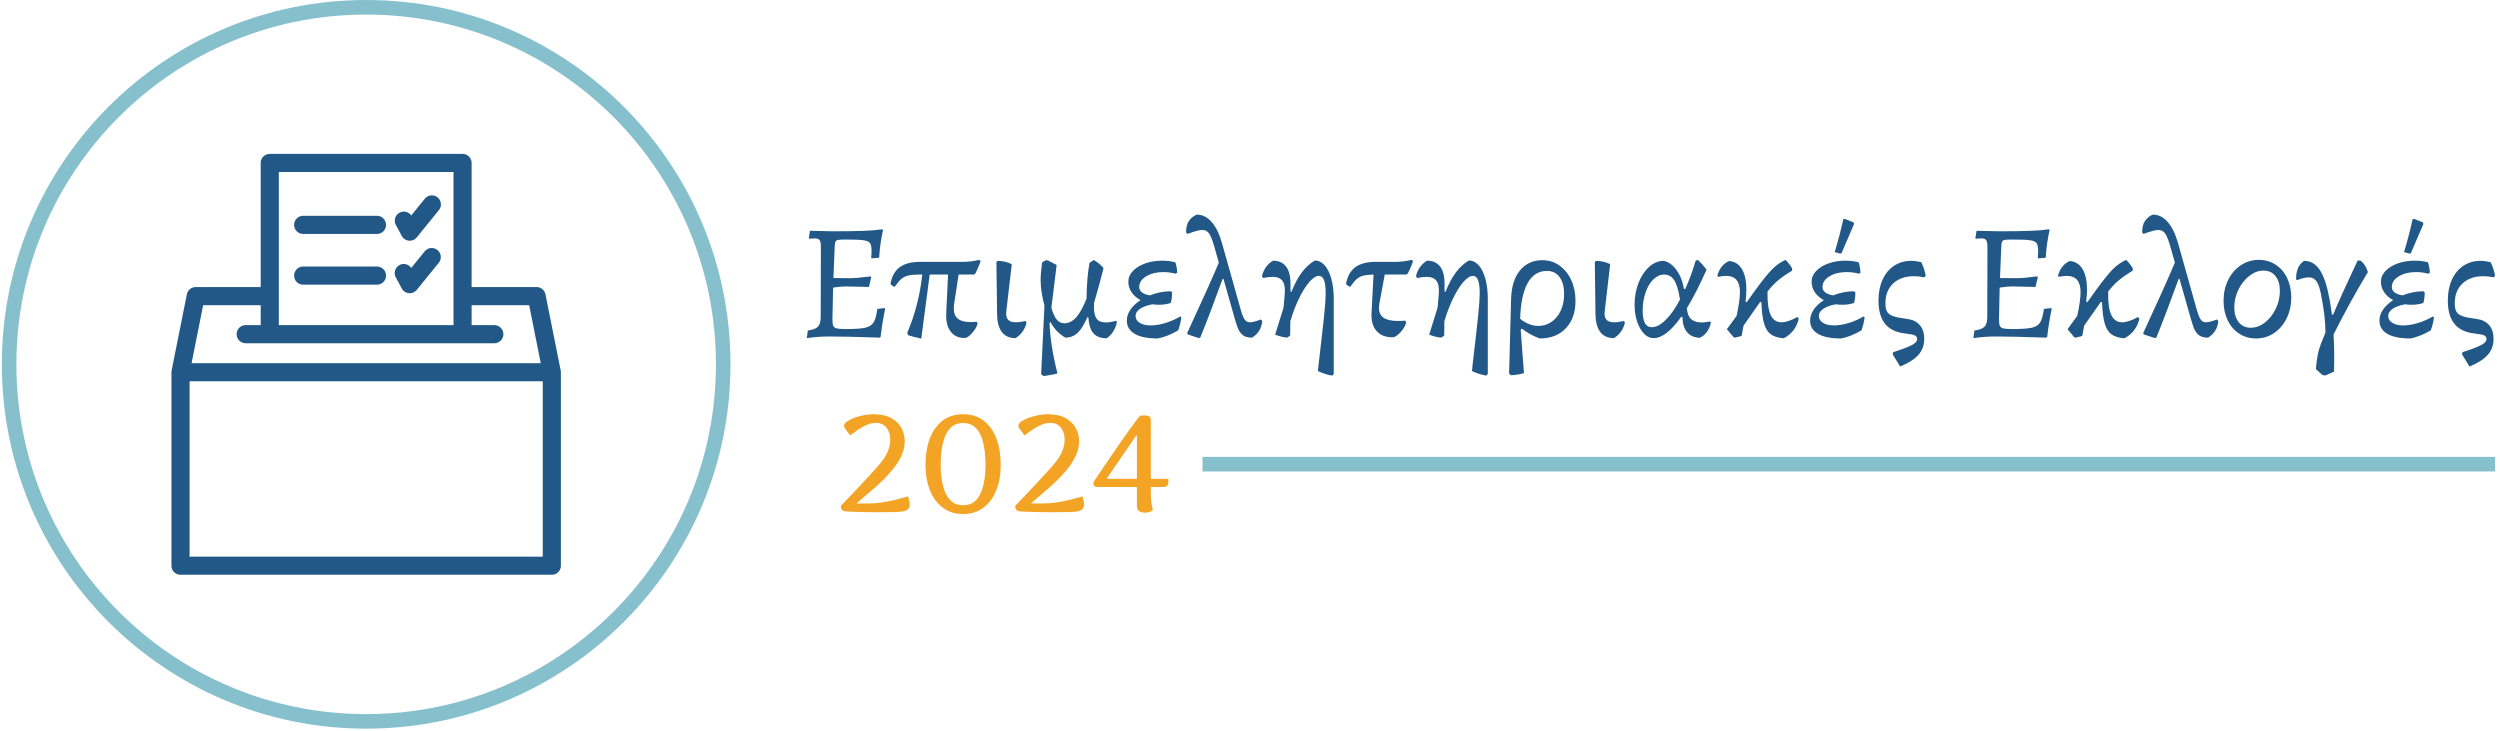 <svg xmlns="http://www.w3.org/2000/svg" version="1.1" xmlns:xlink="http://www.w3.org/1999/xlink" xmlns:svgjs="http://svgjs.dev/svgjs" width="2000" height="585" viewBox="0 0 2000 585"><g transform="matrix(1,0,0,1,-1.212,-1.034)"><svg viewBox="0 0 396 116" data-background-color="#ffffff" preserveAspectRatio="xMidYMid meet" height="585" width="2000" xmlns="http://www.w3.org/2000/svg" xmlns:xlink="http://www.w3.org/1999/xlink"><g id="tight-bounds" transform="matrix(1,0,0,1,0.24,0.205)"><svg viewBox="0 0 395.52 115.59" height="115.59" width="395.52"><g><svg viewBox="0 0 584.079 170.696" height="115.59" width="395.52"><g transform="matrix(1,0,0,1,188.559,50.274)"><svg viewBox="0 0 395.52 70.148" height="70.148" width="395.52"><g id="textblocktransform"><svg viewBox="0 0 395.52 70.148" height="70.148" width="395.52" id="textblock"><g><rect width="302.811" height="3.412" y="56.751" x="92.709" fill="#87c0cd" data-fill-palette-color="tertiary"></rect></g><g><svg viewBox="0 0 395.52 37.834" height="37.834" width="395.52"><g transform="matrix(1,0,0,1,0,0)"><svg width="395.52" viewBox="2.9 -36.9 511.15 48.9" height="37.834" data-palette-color="#225887"><path d="M26.45-8.6L26.6-8.35Q25.75-4.3 25.25 0.05L25.25 0.05 25 0.35Q14.5 0 9.85 0L9.85 0Q6.15 0 2.9 0.5L2.9 0.5 3.2-1.8Q5.45-2.1 6.28-2.98 7.1-3.85 7.1-6L7.1-6 7.15-27Q7.15-28.6 6.78-29.15 6.4-29.7 5.3-29.7L5.3-29.7 3.6-29.6 3.5-29.8 3.85-32Q8.95-31.85 10.8-31.85L10.8-31.85Q16.75-31.85 20.05-31.98 23.35-32.1 25.8-32.45L25.8-32.45 25.95-32.15Q25.05-28.2 24.8-23.85L24.8-23.85 22.4-23.65 22.5-25.8Q22.5-27.55 22.05-28.23 21.6-28.9 20.1-29.13 18.6-29.35 14.85-29.35L14.85-29.35Q13.1-29.35 12.45-29.25 11.8-29.15 11.6-28.78 11.4-28.4 11.35-27.4L11.35-27.4 10.95-17.7 16.1-17.65Q18.05-17.65 22.2-18.2L22.2-18.2 22.4-17.95 21.7-15Q16.15-15.15 14.7-15.15L14.7-15.15Q13.05-15.15 10.85-14.8L10.85-14.8 10.65-5.25Q10.65-3.8 10.9-3.23 11.15-2.65 11.93-2.45 12.7-2.25 14.6-2.25L14.6-2.25Q18.8-2.25 20.58-2.65 22.35-3.05 23.1-4.25 23.85-5.45 24.25-8.35L24.25-8.35 26.45-8.6ZM47.5-9.85Q47.4-9.35 47.4-8.45L47.4-8.45Q47.4-6.35 48.67-5.35 49.95-4.35 52.6-4.35L52.6-4.35Q53.1-4.35 54.3-4.45L54.3-4.45 54.6-4.1Q54.55-3.3 53.85-2.23 53.15-1.15 52.25-0.35 51.35 0.45 50.75 0.45L50.75 0.45Q47.95 0.5 46.45-1.48 44.95-3.45 45.1-6.95L45.1-6.95 45.65-18.75 40.1-18.75 37.55 0.65Q34.45-0.05 33.55-0.4L33.55-0.4 33.3-1.1Q36.85-9.45 37.85-18.75L37.85-18.75 37.2-18.75Q34.95-18.75 33.7-18.48 32.45-18.2 31.55-17.45 30.65-16.7 29.55-15.1L29.55-15.1 29.2-15.1 28.3-15.75 28.25-16.1Q28.9-19.45 31.1-21.03 33.3-22.6 37.25-22.6L37.25-22.6 50.35-22.6Q52.55-22.6 55.1-23.2L55.1-23.2 55.5-22.8Q55.15-21.7 54.62-20.55 54.1-19.4 53.95-19.1L53.95-19.1 53.5-18.75 48.85-18.75 47.5-9.85ZM66.09 0.5Q63.34 0.5 61.95-1.35 60.55-3.2 60.5-6.75L60.5-6.75 60.3-22.6 60.75-22.9Q63-22.85 64.95-21.9L64.95-21.9 63.3-7.65Q63.25-7.4 63.25-6.9L63.25-6.9Q63.25-5.6 63.95-4.95 64.64-4.3 66.15-4.3L66.15-4.3Q67.55-4.3 69.15-4.7L69.15-4.7 69.4-4.1Q68.65-1.1 66.09 0.5L66.09 0.5ZM96.54-4.75L96.79-4.35Q96.14-1.2 93.69 0.55L93.69 0.55Q91.04 0.55 89.69-0.95 88.34-2.45 88.14-5.8L88.14-5.8 87.89-5.9Q86.34-2.4 84.82-1.03 83.29 0.35 81.19 0.35L81.19 0.35Q78.24-1.35 76.69-4.35L76.69-4.35 76.44-4.2 76.39-4Q76.64 2.8 78.79 11.2L78.79 11.2Q78.04 11.45 74.64 12L74.64 12 73.84 11.45 74.84-9.35Q73.69-13.65 73.69-17.05L73.69-17.05Q73.69-19.35 74.14-22.4L74.14-22.4 75.14-23.05 75.84-23.05 78.54-21.65 76.94-8.7Q77.69-6.15 78.59-5.08 79.49-4 80.84-4L80.84-4Q82.94-4 84.57-5.93 86.19-7.85 87.59-11.5L87.59-11.5Q87.64-17.6 88.49-22.3L88.49-22.3 89.79-23.15Q91.64-22.05 92.74-20.7L92.74-20.7Q91.29-14.95 89.89-10.25L89.89-10.25 89.84-9.5Q89.74-6.75 90.57-5.5 91.39-4.25 93.39-4.25L93.39-4.25Q94.74-4.25 96.54-4.75L96.54-4.75ZM115.94-6.05L116.29-5.85Q116.14-4.15 115.34-1.85L115.34-1.85Q112.04 0.05 109.19 0.6L109.19 0.6Q104.54 0.6 102.17-0.8 99.79-2.2 99.79-4.8L99.79-4.8Q99.79-6.55 100.89-8.15 101.99-9.75 103.94-11L103.94-11Q102.19-11.95 101.22-13.4 100.24-14.85 100.24-16.6L100.24-16.6Q100.24-18.4 101.64-19.85 103.04-21.3 105.37-22.13 107.69-22.95 110.39-22.95L110.39-22.95Q112.74-22.95 114.49-22.45L114.49-22.45Q114.99-20.85 115.04-19.35L115.04-19.35 114.59-19Q112.74-19.5 110.84-19.5L110.84-19.5Q107.79-19.5 105.67-18.23 103.54-16.95 103.54-14.95L103.54-14.95Q103.54-14 104.37-13.35 105.19-12.7 106.79-12.45L106.79-12.45Q109.79-13.65 113.04-13.7L113.04-13.7 113.49-13.35Q113.49-11.55 113.09-10.15L113.09-10.15Q111.44-9.6 109.49-9.6L109.49-9.6Q108.44-9.6 107.54-9.75L107.54-9.75Q105.14-9.3 103.79-8.38 102.44-7.45 102.44-6.25L102.44-6.25Q102.44-4.9 103.69-4.13 104.94-3.35 106.99-3.35L106.99-3.35Q108.99-3.35 111.37-4.05 113.74-4.75 115.94-6.05L115.94-6.05ZM140.39-5.15L140.79-4.65Q140.44-1.3 137.69 0.35L137.69 0.35Q136.24 0.35 135.34-0.13 134.44-0.6 133.81-1.7 133.19-2.8 132.59-4.95L132.59-4.95 129.04-17.45 128.79-17.45Q125.14-7.35 122.04 0.3L122.04 0.3 121.64 0.5 118.29-0.6 118.04-1Q124.49-14.9 127.64-22.35L127.64-22.35 126.19-27.5Q125.39-30.2 124.66-31.23 123.94-32.25 122.59-32.25L122.59-32.25Q121.34-32.25 118.14-31.05L118.14-31.05 117.74-31.5Q117.64-35.45 120.94-36.9L120.94-36.9Q123.49-36.9 125.44-34.7 127.39-32.5 128.59-28.3L128.59-28.3 134.29-8.05Q134.89-5.95 135.46-5.13 136.04-4.3 137.09-4.3L137.09-4.3Q138.09-4.3 140.39-5.15L140.39-5.15ZM156.69-23Q158.39-23 159.69-21.55 160.99-20.1 161.71-17.43 162.44-14.75 162.44-11.35L162.44-11.35 162.44 11.35 161.99 11.85Q159.49 11.4 157.64 10.45L157.64 10.45Q157.84 8.8 157.89 8.1L157.89 8.1Q159.09-2.1 159.54-6.5 159.99-10.9 159.99-13.05L159.99-13.05Q159.99-15.8 159.49-17.07 158.99-18.35 157.94-18.35L157.94-18.35Q156.64-18.35 155.04-16.5 153.44-14.65 151.91-11.5 150.39-8.35 149.29-4.6L149.29-4.6 149.24-0.25 148.34 0.35Q146.64 0.2 144.69-0.55L144.69-0.55 147.24-8.75 147.59-12.8Q147.64-13.2 147.64-13.9L147.64-13.9Q147.64-16.05 146.74-17.05 145.84-18.05 143.94-18.05L143.94-18.05Q142.64-18.05 141.09-17.7L141.09-17.7 140.69-18.25Q141.49-21.45 144.04-22.95L144.04-22.95Q146.64-22.95 148.01-21.15 149.39-19.35 149.34-15.75L149.34-15.75 149.34-13.6 149.64-13.55Q151.04-17.05 152.71-19.33 154.39-21.6 156.69-23L156.69-23ZM186.03-23.2L186.43-22.8Q186.08-21.7 185.56-20.55 185.03-19.4 184.88-19.1L184.88-19.1 184.43-18.75 177.88-18.75 176.28-10.1Q176.13-9.35 176.13-8.65L176.13-8.65Q176.13-6.6 177.56-5.65 178.98-4.7 181.88-4.7L181.88-4.7Q183.33-4.7 184.13-4.8L184.13-4.8 184.33-4.35Q184.28-3.55 183.56-2.45 182.83-1.35 181.88-0.55 180.93 0.25 180.28 0.25L180.28 0.25Q177.03 0.25 175.36-1.7 173.68-3.65 173.88-7.2L173.88-7.2 174.48-18.75Q172.53-18.7 171.41-18.43 170.28-18.15 169.41-17.4 168.53-16.65 167.48-15.1L167.48-15.1 167.13-15.1 166.23-15.75 166.18-16.1Q166.83-19.45 169.03-21.03 171.23-22.6 175.18-22.6L175.18-22.6 181.28-22.6Q183.48-22.6 186.03-23.2L186.03-23.2ZM203.33-23Q205.03-23 206.33-21.55 207.63-20.1 208.36-17.43 209.08-14.75 209.08-11.35L209.08-11.35 209.08 11.35 208.63 11.85Q206.13 11.4 204.28 10.45L204.28 10.45Q204.48 8.8 204.53 8.1L204.53 8.1Q205.73-2.1 206.18-6.5 206.63-10.9 206.63-13.05L206.63-13.05Q206.63-15.8 206.13-17.07 205.63-18.35 204.58-18.35L204.58-18.35Q203.28-18.35 201.68-16.5 200.08-14.65 198.56-11.5 197.03-8.35 195.93-4.6L195.93-4.6 195.88-0.25 194.98 0.35Q193.28 0.2 191.33-0.55L191.33-0.55 193.88-8.75 194.23-12.8Q194.28-13.2 194.28-13.9L194.28-13.9Q194.28-16.05 193.38-17.05 192.48-18.05 190.58-18.05L190.58-18.05Q189.28-18.05 187.73-17.7L187.73-17.7 187.33-18.25Q188.13-21.45 190.68-22.95L190.68-22.95Q193.28-22.95 194.66-21.15 196.03-19.35 195.98-15.75L195.98-15.75 195.98-13.6 196.28-13.55Q197.68-17.05 199.36-19.33 201.03-21.6 203.33-23L203.33-23ZM225.63-23.1Q228.48-23.1 230.75-21.5 233.03-19.9 234.33-17.1 235.63-14.3 235.63-10.8L235.63-10.8Q235.63-5.55 232.7-2.48 229.78 0.6 224.78 0.6L224.78 0.6Q221.48-0.65 219.48-2.35L219.48-2.35 219.03-2.1 220.03 11.1Q218.28 11.6 216.08 11.75L216.08 11.75 215.53 11.2 216.13-11.35Q216.28-16.85 218.8-19.98 221.33-23.1 225.63-23.1L225.63-23.1ZM218.88-5.35Q221.53-3.2 224.43-3.2L224.43-3.2Q226.53-3.2 228.3-4.38 230.08-5.55 231.13-7.75 232.18-9.95 232.18-12.85L232.18-12.85Q232.18-16.15 230.8-18 229.43-19.85 226.98-19.85L226.98-19.85Q223.18-19.85 221.13-16.15 219.08-12.45 218.88-5.35L218.88-5.35ZM247.28 0.5Q244.53 0.5 243.13-1.35 241.73-3.2 241.68-6.75L241.68-6.75 241.48-22.6 241.93-22.9Q244.18-22.85 246.13-21.9L246.13-21.9 244.48-7.65Q244.43-7.4 244.43-6.9L244.43-6.9Q244.43-5.6 245.13-4.95 245.83-4.3 247.33-4.3L247.33-4.3Q248.73-4.3 250.33-4.7L250.33-4.7 250.58-4.1Q249.83-1.1 247.28 0.5L247.28 0.5ZM276.47-4.55L276.62-4.15Q275.87-0.85 273.27 0.4L273.27 0.4Q270.77 0.3 269.42-1.3 268.07-2.9 268.02-5.8L268.02-5.8 267.67-6Q263.07 0.5 259.27 0.5L259.27 0.5Q257.67 0.5 256.37-0.85 255.07-2.2 254.3-4.5 253.52-6.8 253.52-9.6L253.52-9.6Q253.52-13.2 254.72-16.25 255.92-19.3 257.95-21.1 259.97-22.9 262.37-22.9L262.37-22.9Q264.52-22.45 266.22-20.1 267.92-17.75 268.47-14.4L268.47-14.4 268.87-14.4Q270.62-18.25 272.02-22.95L272.02-22.95 272.67-23.2Q274.07-21.9 275.32-20.25L275.32-20.25Q272.27-13.35 269.37-8.6L269.37-8.6Q269.47-6.4 270.57-5.33 271.67-4.25 273.82-4.25L273.82-4.25Q274.97-4.25 276.47-4.55L276.47-4.55ZM258.72-2.8Q260.67-2.8 262.92-5 265.17-7.2 267.27-11.2L267.27-11.2Q266.67-15.2 265.55-16.98 264.42-18.75 262.52-18.75L262.52-18.75Q260.72-18.75 259.22-17.3 257.72-15.85 256.85-13.33 255.97-10.8 255.97-7.8L255.97-7.8Q255.97-2.8 258.72-2.8L258.72-2.8ZM302.82-5.9L303.22-5.35Q302.77-3.35 301.6-1.85 300.42-0.35 298.67 0.55L298.67 0.55Q296.12 0.35 294.75-0.68 293.37-1.7 292.72-3.95 292.07-6.2 291.92-10.3L291.92-10.3 291.57-10.5 286.52-3.3 285.92-0.15 283.97 0.35 283.92 0.35 283.52 0.25 281.47-2.2 284.42-6.25Q285.42-10.95 285.42-13.4L285.42-13.4Q285.42-18.35 281.22-18.35L281.22-18.35Q280.17-18.35 278.82-18.05L278.82-18.05 278.57-18.4Q279.47-21.65 282.12-22.85L282.12-22.85Q284.67-22.65 286.02-20.4 287.37-18.15 287.37-14.1L287.37-14.1Q287.37-12.65 287.12-10.55L287.12-10.55 287.47-10.4 290.17-14.15Q293.37-18.55 295.2-20.38 297.02-22.2 299.22-23.2L299.22-23.2Q300.57-21.85 301.27-20.5L301.27-20.5 301.17-19.9Q298.57-18.35 296.92-16.95 295.27-15.55 293.77-13.6L293.77-13.6Q293.67-8.85 294.7-6.58 295.72-4.3 298.02-4.3L298.02-4.3Q299.92-4.3 302.82-5.9L302.82-5.9ZM322.82-6.05L323.17-5.85Q323.02-4.15 322.22-1.85L322.22-1.85Q318.92 0.05 316.07 0.6L316.07 0.6Q311.42 0.6 309.04-0.8 306.67-2.2 306.67-4.8L306.67-4.8Q306.67-6.55 307.77-8.15 308.87-9.75 310.82-11L310.82-11Q309.07-11.95 308.09-13.4 307.12-14.85 307.12-16.6L307.12-16.6Q307.12-18.4 308.52-19.85 309.92-21.3 312.24-22.13 314.57-22.95 317.27-22.95L317.27-22.95Q319.62-22.95 321.37-22.45L321.37-22.45Q321.87-20.85 321.92-19.35L321.92-19.35 321.47-19Q319.62-19.5 317.72-19.5L317.72-19.5Q314.67-19.5 312.54-18.23 310.42-16.95 310.42-14.95L310.42-14.95Q310.42-14 311.24-13.35 312.07-12.7 313.67-12.45L313.67-12.45Q316.67-13.65 319.92-13.7L319.92-13.7 320.37-13.35Q320.37-11.55 319.97-10.15L319.97-10.15Q318.32-9.6 316.37-9.6L316.37-9.6Q315.32-9.6 314.42-9.75L314.42-9.75Q312.02-9.3 310.67-8.38 309.32-7.45 309.32-6.25L309.32-6.25Q309.32-4.9 310.57-4.13 311.82-3.35 313.87-3.35L313.87-3.35Q315.87-3.35 318.24-4.05 320.62-4.75 322.82-6.05L322.82-6.05ZM315.72-25.1L314.12-25.55Q315.62-30.55 316.72-35.5L316.72-35.5 317.17-35.6 319.82-34.55 319.97-34.05 316.17-25.2 315.72-25.1ZM333.92 9.1L331.67 5.4 331.82 4.75Q335.87 3.45 337.47 2.6 339.07 1.75 339.07 0.85L339.07 0.85Q339.07 0 338.39-0.33 337.72-0.65 335.52-0.9L335.52-0.9Q331.37-1.35 329.37-3.83 327.37-6.3 327.37-10.9L327.37-10.9Q327.37-14.5 328.62-17.23 329.87-19.95 332.12-21.43 334.37-22.9 337.27-22.9L337.27-22.9Q338.62-22.9 340.32-22.5L340.32-22.5Q341.27-20.6 341.67-18.4L341.67-18.4 341.27-17.9Q339.67-18.25 338.07-18.25L338.07-18.25Q334.17-18.25 331.82-16.05 329.47-13.85 329.47-10.05L329.47-10.05Q329.47-8.35 329.99-7.48 330.52-6.6 331.89-6.13 333.27-5.65 336.12-5.3L336.12-5.3Q338.52-5 339.87-3.45 341.22-1.9 341.22 0.7L341.22 0.7Q341.22 3.55 339.49 5.53 337.77 7.5 333.92 9.1L333.92 9.1ZM379.66-8.6L379.81-8.35Q378.96-4.3 378.46 0.05L378.46 0.05 378.21 0.35Q367.71 0 363.06 0L363.06 0Q359.36 0 356.11 0.5L356.11 0.5 356.41-1.8Q358.66-2.1 359.49-2.98 360.31-3.85 360.31-6L360.31-6 360.36-27Q360.36-28.6 359.99-29.15 359.61-29.7 358.51-29.7L358.51-29.7 356.81-29.6 356.71-29.8 357.06-32Q362.16-31.85 364.01-31.85L364.01-31.85Q369.96-31.85 373.26-31.98 376.56-32.1 379.01-32.45L379.01-32.45 379.16-32.15Q378.26-28.2 378.01-23.85L378.01-23.85 375.61-23.65 375.71-25.8Q375.71-27.55 375.26-28.23 374.81-28.9 373.31-29.13 371.81-29.35 368.06-29.35L368.06-29.35Q366.31-29.35 365.66-29.25 365.01-29.15 364.81-28.78 364.61-28.4 364.56-27.4L364.56-27.4 364.16-17.7 369.31-17.65Q371.26-17.65 375.41-18.2L375.41-18.2 375.61-17.95 374.91-15Q369.36-15.15 367.91-15.15L367.91-15.15Q366.26-15.15 364.06-14.8L364.06-14.8 363.86-5.25Q363.86-3.8 364.11-3.23 364.36-2.65 365.14-2.45 365.91-2.25 367.81-2.25L367.81-2.25Q372.01-2.25 373.79-2.65 375.56-3.05 376.31-4.25 377.06-5.45 377.46-8.35L377.46-8.35 379.66-8.6ZM405.96-5.9L406.36-5.35Q405.91-3.35 404.73-1.85 403.56-0.35 401.81 0.55L401.81 0.55Q399.26 0.35 397.88-0.68 396.51-1.7 395.86-3.95 395.21-6.2 395.06-10.3L395.06-10.3 394.71-10.5 389.66-3.3 389.06-0.15 387.11 0.35 387.06 0.35 386.66 0.25 384.61-2.2 387.56-6.25Q388.56-10.95 388.56-13.4L388.56-13.4Q388.56-18.35 384.36-18.35L384.36-18.35Q383.31-18.35 381.96-18.05L381.96-18.05 381.71-18.4Q382.61-21.65 385.26-22.85L385.26-22.85Q387.81-22.65 389.16-20.4 390.51-18.15 390.51-14.1L390.51-14.1Q390.51-12.65 390.26-10.55L390.26-10.55 390.61-10.4 393.31-14.15Q396.51-18.55 398.33-20.38 400.16-22.2 402.36-23.2L402.36-23.2Q403.71-21.85 404.41-20.5L404.41-20.5 404.31-19.9Q401.71-18.35 400.06-16.95 398.41-15.55 396.91-13.6L396.91-13.6Q396.81-8.85 397.83-6.58 398.86-4.3 401.16-4.3L401.16-4.3Q403.06-4.3 405.96-5.9L405.96-5.9ZM429.86-5.15L430.26-4.65Q429.91-1.3 427.16 0.35L427.16 0.35Q425.71 0.35 424.81-0.13 423.91-0.6 423.28-1.7 422.66-2.8 422.06-4.95L422.06-4.95 418.51-17.45 418.26-17.45Q414.61-7.35 411.51 0.3L411.51 0.3 411.11 0.5 407.76-0.6 407.51-1Q413.96-14.9 417.11-22.35L417.11-22.35 415.66-27.5Q414.86-30.2 414.13-31.23 413.41-32.25 412.06-32.25L412.06-32.25Q410.81-32.25 407.61-31.05L407.61-31.05 407.21-31.5Q407.11-35.45 410.41-36.9L410.41-36.9Q412.96-36.9 414.91-34.7 416.86-32.5 418.06-28.3L418.06-28.3 423.76-8.05Q424.36-5.95 424.93-5.13 425.51-4.3 426.56-4.3L426.56-4.3Q427.56-4.3 429.86-5.15L429.86-5.15ZM441.7 0.6Q438.85 0.6 436.6-0.85 434.35-2.3 433.1-4.9 431.85-7.5 431.85-10.8L431.85-10.8Q431.85-14.3 433.25-17.13 434.65-19.95 437.1-21.58 439.55-23.2 442.55-23.2L442.55-23.2Q445.35-23.2 447.6-21.75 449.85-20.3 451.1-17.7 452.35-15.1 452.35-11.8L452.35-11.8Q452.35-8.35 450.95-5.5 449.55-2.65 447.13-1.03 444.7 0.6 441.7 0.6L441.7 0.6ZM440.05-2.65Q442.35-2.65 444.38-4.23 446.4-5.8 447.65-8.38 448.9-10.95 448.9-13.8L448.9-13.8Q448.9-16.6 447.58-18.28 446.25-19.95 443.95-19.95L443.95-19.95Q441.75-19.95 439.7-18.38 437.65-16.8 436.38-14.23 435.1-11.65 435.1-8.85L435.1-8.85Q435.1-6 436.43-4.33 437.75-2.65 440.05-2.65L440.05-2.65ZM475.55-19.5Q470-10.3 465.15-0.6L465.15-0.6Q465.35 2.25 465.35 6.5L465.35 6.5 465.3 10.65 462.7 11.8 461.85 11.7 459.8 9.9Q460.1 6.45 460.6 4.5 461.1 2.55 462.7-1.2L462.7-1.2Q462.65-3.85 462.43-5.95 462.2-8.05 461.75-10.6L461.75-10.6Q461.3-13.4 460.8-14.95 460.3-16.5 459.55-17.2 458.8-17.9 457.6-17.9L457.6-17.9Q456.35-17.9 454.1-17.05L454.1-17.05 453.8-17.35Q453.8-21.35 456.25-22.9L456.25-22.9Q459.2-22.9 461.05-20.05 462.9-17.2 464-10.95L464-10.95Q464.3-9.3 464.65-6.65L464.65-6.65 465.05-6.65Q467.4-12.3 471.45-20.85L471.45-20.85 472.45-23 473.25-23Q474.85-21.85 475.55-19.5L475.55-19.5ZM495.2-6.05L495.55-5.85Q495.4-4.15 494.6-1.85L494.6-1.85Q491.3 0.05 488.45 0.6L488.45 0.6Q483.8 0.6 481.42-0.8 479.05-2.2 479.05-4.8L479.05-4.8Q479.05-6.55 480.15-8.15 481.25-9.75 483.2-11L483.2-11Q481.45-11.95 480.47-13.4 479.5-14.85 479.5-16.6L479.5-16.6Q479.5-18.4 480.9-19.85 482.3-21.3 484.62-22.13 486.95-22.95 489.65-22.95L489.65-22.95Q492-22.95 493.75-22.45L493.75-22.45Q494.25-20.85 494.3-19.35L494.3-19.35 493.85-19Q492-19.5 490.1-19.5L490.1-19.5Q487.05-19.5 484.92-18.23 482.8-16.95 482.8-14.95L482.8-14.95Q482.8-14 483.62-13.35 484.45-12.7 486.05-12.45L486.05-12.45Q489.05-13.65 492.3-13.7L492.3-13.7 492.75-13.35Q492.75-11.55 492.35-10.15L492.35-10.15Q490.7-9.6 488.75-9.6L488.75-9.6Q487.7-9.6 486.8-9.75L486.8-9.75Q484.4-9.3 483.05-8.38 481.7-7.45 481.7-6.25L481.7-6.25Q481.7-4.9 482.95-4.13 484.2-3.35 486.25-3.35L486.25-3.35Q488.25-3.35 490.62-4.05 493-4.75 495.2-6.05L495.2-6.05ZM488.1-25.1L486.5-25.55Q488-30.55 489.1-35.5L489.1-35.5 489.55-35.6 492.2-34.55 492.35-34.05 488.55-25.2 488.1-25.1ZM506.3 9.1L504.05 5.4 504.2 4.75Q508.25 3.45 509.85 2.6 511.45 1.75 511.45 0.85L511.45 0.85Q511.45 0 510.77-0.33 510.1-0.65 507.9-0.9L507.9-0.9Q503.75-1.35 501.75-3.83 499.75-6.3 499.75-10.9L499.75-10.9Q499.75-14.5 501-17.23 502.25-19.95 504.5-21.43 506.75-22.9 509.65-22.9L509.65-22.9Q511-22.9 512.7-22.5L512.7-22.5Q513.65-20.6 514.05-18.4L514.05-18.4 513.65-17.9Q512.05-18.25 510.45-18.25L510.45-18.25Q506.55-18.25 504.2-16.05 501.85-13.85 501.85-10.05L501.85-10.05Q501.85-8.35 502.37-7.48 502.9-6.6 504.27-6.13 505.65-5.65 508.5-5.3L508.5-5.3Q510.9-5 512.25-3.45 513.6-1.9 513.6 0.7L513.6 0.7Q513.6 3.55 511.87 5.53 510.15 7.5 506.3 9.1L506.3 9.1Z" opacity="1" transform="matrix(1,0,0,1,0,0)" fill="#225887" class="wordmark-text-0" data-fill-palette-color="primary" id="text-0"></path></svg></g></svg></g><g transform="matrix(1,0,0,1,0,46.766)"><svg viewBox="0 0 92.709 23.382" height="23.382" width="92.709"><g transform="matrix(1,0,0,1,8,0)"><svg width="76.709" viewBox="1.98 -35.4 119.25 36.35" height="23.382" data-palette-color="#f4a424"><path d="M25.22-25.56L25.22-25.56Q25.22-22.83 23.99-20.2 22.75-17.58 20.74-15.15 18.73-12.72 16.37-10.51 14.01-8.3 11.72-6.4 9.42-4.49 7.67-2.91L7.67-2.91 12.28-2.91Q14.45-2.91 16.93-3.27 19.41-3.64 21.86-4.24 24.32-4.83 26.42-5.49L26.42-5.49Q26.42-5.49 26.72-4.5 27.03-3.52 27.03-2.59L27.03-2.59Q27.03-1.07 25.95-0.48 24.88 0.12 22.35 0.21 19.82 0.29 15.43 0.29L15.43 0.29Q13.04 0.29 10.68 0.24 8.33 0.2 6.52 0.13 4.71 0.07 3.88 0L3.88 0Q2.76-0.12 2.37-0.59 1.98-1.05 1.98-2.1L1.98-2.1Q1.98-2.08 2.93-3.05 3.88-4.03 5.41-5.64 6.93-7.25 8.72-9.14 10.5-11.04 12.19-12.88 13.89-14.72 15.16-16.16 16.43-17.6 16.92-18.26L16.92-18.26Q18.46-20.24 19.21-22.27 19.97-24.29 19.97-26.15L19.97-26.15Q19.97-28.74 18.6-30.49 17.24-32.25 14.72-32.25L14.72-32.25Q13.06-32.25 11.39-31.52 9.72-30.79 8.18-29.74 6.64-28.69 5.32-27.71L5.32-27.71 3.42-30.3Q3.13-30.74 3.13-31.15L3.13-31.15Q3.13-32.01 4.2-32.76 5.27-33.52 6.93-34.12 8.59-34.72 10.41-35.06 12.23-35.4 13.72-35.4L13.72-35.4Q17.77-35.4 20.31-34 22.85-32.59 24.04-30.35 25.22-28.1 25.22-25.56ZM46.48 0.95L46.48 0.95Q42.26 0.95 39.18-1.31 36.11-3.56 34.45-7.6 32.79-11.65 32.79-16.99L32.79-16.99Q32.79-22.36 34.35-26.51 35.91-30.66 38.96-33.03 42.01-35.4 46.48-35.4L46.48-35.4Q50.97-35.4 54.01-33.03 57.05-30.66 58.62-26.51 60.18-22.36 60.18-16.99L60.18-16.99Q60.18-11.65 58.52-7.6 56.86-3.56 53.78-1.31 50.71 0.95 46.48 0.95ZM46.48-2.25L46.48-2.25Q49.48-2.25 51.28-4.2 53.07-6.15 53.85-9.5 54.64-12.84 54.64-16.99L54.64-16.99Q54.64-21.41 53.85-24.84 53.07-28.27 51.28-30.24 49.48-32.2 46.48-32.2L46.48-32.2Q43.5-32.2 41.71-30.24 39.91-28.27 39.12-24.84 38.33-21.41 38.33-16.99L38.33-16.99Q38.33-12.84 39.12-9.5 39.91-6.15 41.71-4.2 43.5-2.25 46.48-2.25ZM88.72-25.56L88.72-25.56Q88.72-22.83 87.48-20.2 86.25-17.58 84.24-15.15 82.22-12.72 79.87-10.51 77.51-8.3 75.21-6.4 72.92-4.49 71.16-2.91L71.16-2.91 75.78-2.91Q77.95-2.91 80.43-3.27 82.91-3.64 85.36-4.24 87.81-4.83 89.91-5.49L89.91-5.49Q89.91-5.49 90.22-4.5 90.52-3.52 90.52-2.59L90.52-2.59Q90.52-1.07 89.45-0.48 88.37 0.12 85.85 0.21 83.32 0.29 78.93 0.29L78.93 0.29Q76.53 0.29 74.18 0.24 71.82 0.2 70.01 0.13 68.21 0.07 67.38 0L67.38 0Q66.25-0.12 65.86-0.59 65.47-1.05 65.47-2.1L65.47-2.1Q65.47-2.08 66.43-3.05 67.38-4.03 68.9-5.64 70.43-7.25 72.21-9.14 73.99-11.04 75.69-12.88 77.39-14.72 78.66-16.16 79.93-17.6 80.41-18.26L80.41-18.26Q81.95-20.24 82.71-22.27 83.47-24.29 83.47-26.15L83.47-26.15Q83.47-28.74 82.1-30.49 80.73-32.25 78.22-32.25L78.22-32.25Q76.56-32.25 74.89-31.52 73.21-30.79 71.67-29.74 70.14-28.69 68.82-27.71L68.82-27.71 66.91-30.3Q66.62-30.74 66.62-31.15L66.62-31.15Q66.62-32.01 67.7-32.76 68.77-33.52 70.43-34.12 72.09-34.72 73.91-35.06 75.73-35.4 77.22-35.4L77.22-35.4Q81.27-35.4 83.81-34 86.35-32.59 87.53-30.35 88.72-28.1 88.72-25.56ZM112.22 0.39L112.22 0.39Q111.15 0.32 110.47-0.22 109.78-0.76 109.78-2L109.78-2 109.78-8.91 95.67-8.91Q94.62-8.91 94.28-9.27 93.94-9.62 93.94-10.11L93.94-10.11Q93.94-10.67 94.23-11.11L94.23-11.11Q94.23-11.11 95.07-12.35 95.92-13.6 97.31-15.66 98.7-17.72 100.4-20.21 102.09-22.71 103.84-25.21 105.58-27.71 107.11-29.83 108.64-31.96 109.68-33.33 110.73-34.69 111.03-34.84L111.03-34.84Q111.44-34.94 112.04-34.95 112.64-34.96 112.88-34.96L112.88-34.96Q114.84-34.96 114.84-33.2L114.84-33.2 114.84-11.89 121.23-11.89 121.23-10.84Q121.23-9.77 120.76-9.34 120.28-8.91 119.23-8.91L119.23-8.91 114.84-8.91 114.84-7.45Q114.84-4.35 115.13-2.72 115.42-1.1 115.59-0.39L115.59-0.39Q114.13 0.44 112.69 0.44L112.69 0.44Q112.59 0.44 112.47 0.42 112.35 0.39 112.22 0.39ZM98.99-11.89L109.78-11.89 109.78-27.44 109.68-27.86 98.82-12.01 98.99-11.89Z" opacity="1" transform="matrix(1,0,0,1,0,0)" fill="#f4a424" class="slogan-text-1" data-fill-palette-color="secondary" id="text-1"></path></svg></g></svg></g></svg></g></svg></g><g><svg viewBox="0 0 170.696 170.696" height="170.696" width="170.696"><g><svg></svg></g><g id="icon-0"><svg viewBox="0 0 170.696 170.696" height="170.696" width="170.696"><g><path d="M0 85.348c0-47.136 38.212-85.348 85.348-85.348 47.136 0 85.348 38.212 85.348 85.348 0 47.136-38.212 85.348-85.348 85.348-47.136 0-85.348-38.212-85.348-85.348zM85.348 167.284c45.252 0 81.936-36.684 81.936-81.936 0-45.252-36.684-81.936-81.936-81.936-45.252 0-81.936 36.684-81.936 81.936 0 45.252 36.684 81.936 81.936 81.936z" data-fill-palette-color="tertiary" fill="#87c0cd" stroke="transparent"></path></g><g transform="matrix(1,0,0,1,39.736,36.052)"><svg viewBox="0 0 91.224 98.591" height="98.591" width="91.224"><g><svg xmlns="http://www.w3.org/2000/svg" xmlns:xlink="http://www.w3.org/1999/xlink" version="1.1" x="0" y="0" viewBox="23.137 20.967 53.727 58.066" enable-background="new 0 0 100 100" xml:space="preserve" height="98.591" width="91.224" class="icon-dxe-0" data-fill-palette-color="accent" id="dxe-0"><path fill="#225887" d="M25.261 40.345L23.161 50.845A1 1 0 0 0 23.142 51.063C23.142 51.073 23.137 51.081 23.137 51.09V77.783C23.137 78.473 23.697 79.033 24.387 79.033H75.614C76.304 79.033 76.864 78.473 76.864 77.783V51.09C76.864 51.08 76.859 51.072 76.859 51.063A1 1 0 0 0 76.84 50.845L74.74 40.345A1.25 1.25 0 0 0 73.514 39.34H64.55V22.217C64.55 21.527 63.99 20.967 63.3 20.967H36.7C36.01 20.967 35.45 21.527 35.45 22.217V39.34H26.486A1.25 1.25 0 0 0 25.261 40.345M74.363 76.533H25.637V52.34H74.364V76.533zM37.951 23.467H62.051V44.59H37.951zM35.451 41.84V44.59H33.381A1.25 1.25 0 0 0 33.381 47.09H67.681A1.25 1.25 0 0 0 67.681 44.59H64.551V41.84H72.489L74.089 49.84H25.912L27.512 41.84z" data-fill-palette-color="accent"></path><path fill="#225887" d="M41.313 32.009H51.491A1.25 1.25 0 0 0 51.491 29.509H41.313A1.25 1.25 0 0 0 41.313 32.009" data-fill-palette-color="accent"></path><path fill="#225887" d="M41.313 39.009H51.491A1.25 1.25 0 0 0 51.491 36.509H41.313A1.25 1.25 0 0 0 41.313 39.009" data-fill-palette-color="accent"></path><path fill="#225887" d="M54.913 32.285A1.248 1.248 0 0 0 56.984 32.48L60.017 28.747A1.25 1.25 0 1 0 58.077 27.171L56.22 29.457A1.25 1.25 0 0 0 54.097 30.768z" data-fill-palette-color="accent"></path><path fill="#225887" d="M58.076 34.415L56.219 36.7A1.249 1.249 0 0 0 54.096 38.011L54.913 39.529A1.248 1.248 0 0 0 56.984 39.724L60.017 35.991A1.25 1.25 0 1 0 58.076 34.415" data-fill-palette-color="accent"></path></svg></g></svg></g></svg></g></svg></g></svg></g><defs></defs></svg><rect width="395.52" height="115.59" fill="none" stroke="none" visibility="hidden"></rect></g></svg></g></svg>